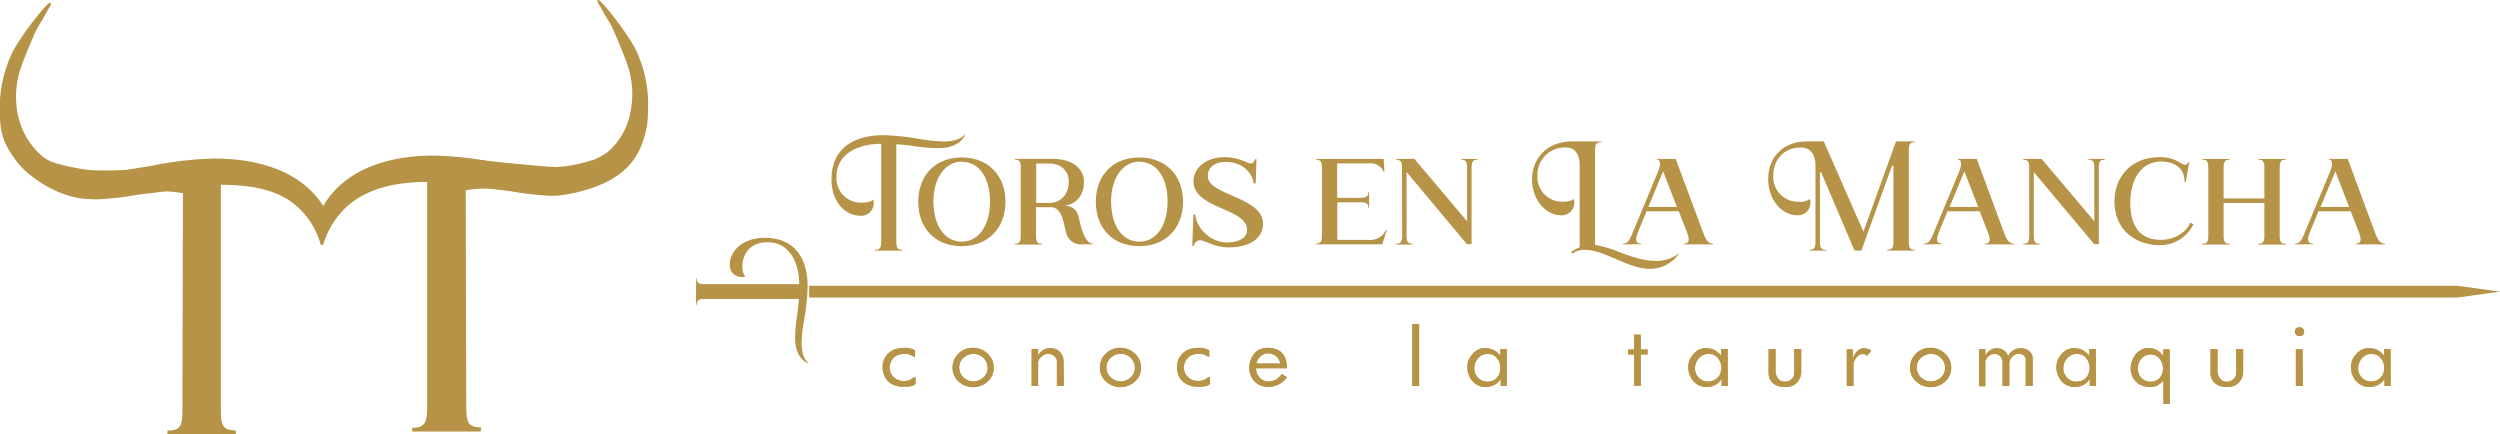 <svg xmlns="http://www.w3.org/2000/svg" viewBox="0 0 606.53 105.38"><defs><style>.cls-1{fill:#b79347;}.cls-2{fill:#bfa751;}</style></defs><g id="Capa_2" data-name="Capa 2"><g id="Capa_1-2" data-name="Capa 1"><path class="cls-1" d="M76.89,53.72C80.82,42.83,91.68,38,105.22,38c7.07,0,13,1.46,19.33,2.4a71.07,71.07,0,0,0,12.82,1,19.63,19.63,0,0,0,11-3.19c1.63-1.15,2.17-2,3.67-4.47s4-10.89,4-10.89a19.85,19.85,0,0,1,0,10,16.48,16.48,0,0,1-3.12,6.43A17.57,17.57,0,0,1,147,43.91a26.41,26.41,0,0,1-5,2,39,39,0,0,1-6.78,1.4l-.56,0a16.89,16.89,0,0,1-2,0,75.06,75.06,0,0,1-8.41-1c-2-.34-8.68-.92-11.67-2l.13,54.33c0,3.43.26,5.31,3.62,5.31v.43h-16.1V104c3.36,0,3.63-2,3.63-5.31V59.57l0-15.67c-8.13,0-15.47,1.66-20.5,6.62a21.2,21.2,0,0,0-5.24,8.83"/><path class="cls-1" d="M116.61,104.7H100v-.93h.25c3,0,3.38-1.62,3.38-5.06V59.57l0-15.42c-9.08,0-15.65,2.18-20.08,6.55a20.64,20.64,0,0,0-5.17,8.73l-.48-.15a21.26,21.26,0,0,1,5.3-8.94c4.57-4.5,11.33-6.69,20.68-6.69h.25l0,55.06c0,3-.22,5.08-2.84,5.49h14c-2.61-.4-2.81-2.4-2.81-5.49L112.36,44l.33.12a56.93,56.93,0,0,0,9.12,1.62c1.06.13,2,.24,2.51.34a76.13,76.13,0,0,0,8.37,1c1.23,0,1.68,0,2,0l.56-.06A39.83,39.83,0,0,0,142,45.67a26.46,26.46,0,0,0,5-2,17.35,17.35,0,0,0,5.79-4.5,16.2,16.2,0,0,0,3.08-6.35,19.62,19.62,0,0,0,.21-9c-.7,2.25-2.55,8.05-3.77,10.05-1.49,2.44-2,3.36-3.73,4.55a19.93,19.93,0,0,1-11.13,3.23,72.37,72.37,0,0,1-12.86-1c-1.62-.24-3.24-.52-4.81-.8a83.32,83.32,0,0,0-14.49-1.6c-14.5,0-24.48,5.51-28.08,15.51l-.47-.17c3.68-10.21,13.82-15.84,28.55-15.84a82.84,82.84,0,0,1,14.57,1.61c1.57.27,3.19.55,4.8.8a72.55,72.55,0,0,0,12.79,1,19.47,19.47,0,0,0,10.84-3.14c1.59-1.13,2.14-2,3.59-4.4s4-10.75,4-10.83l.26-.87.23.88a20.05,20.05,0,0,1,0,10.12,16.84,16.84,0,0,1-3.16,6.53,17.87,17.87,0,0,1-5.91,4.6,26.41,26.41,0,0,1-5.09,2,38.6,38.6,0,0,1-6.84,1.42l-.56,0a17.37,17.37,0,0,1-2,0,74.91,74.91,0,0,1-8.45-1c-.53-.09-1.43-.2-2.48-.33a63,63,0,0,1-8.89-1.54l.13,54c0,3.52.32,5.06,3.37,5.06h.25Z"/><path class="cls-1" d="M108.91,39a9.16,9.16,0,0,1,2.19-.41c1.5.15,19.17,2.11,23.93,2.27,1-.07,1.77-.17,2.38-.25a36.66,36.66,0,0,0,6.24-1.41l.13,0h0a17.66,17.66,0,0,0,3.67-2A17.06,17.06,0,0,0,153.19,27a21.94,21.94,0,0,0-.56-10.65c-1-3.07-2.3-6.05-3.59-9a44.4,44.4,0,0,0-2.27-4c-.4-.7-.74-1.42-1.17-2.1-2.67-4.23,6.63,6.72,8.69,11.55A31.14,31.14,0,0,1,157,24.57c0,1-.05,4-.16,4.93-.71,5.91-3.66,9-9.49,11.79-.24.11-.44.33-.68.42A22.35,22.35,0,0,1,142,43.44c-3.73.53-7.51.73-11.27,1.07l-5.36.49a40.17,40.17,0,0,1-6.25.54,27.85,27.85,0,0,0-8.15.8c-1.64.37-2.53-.41-2.59-2.24h5.43c0-.1,0-.2,0-.31-.65-.15-1.31-.28-2-.46a2.8,2.8,0,0,1-.71-.4c-.33-.21-.65-.61-1-.63-1.41,0-2.82,0-4.24.06-1.63,0-1.63.06-1.64-1.49L103,40.68"/><path class="cls-1" d="M110.2,46.68A2,2,0,0,1,109,46.3a2.74,2.74,0,0,1-.86-2.19v-.26h4.83c-.38-.08-.77-.17-1.14-.28a2.07,2.07,0,0,1-.64-.34l-.15-.09a3.07,3.07,0,0,1-.35-.28,1.18,1.18,0,0,0-.5-.31c-1.33,0-2.7,0-4,.05h-.2c-.91,0-1.35,0-1.62-.22s-.27-.61-.28-1.3l-1-.16.08-.5,1.46.23v.21c0,.63,0,1,.13,1.16s.55.1,1.21.08h.24c1.33,0,2.7-.09,4.06-.05a1.5,1.5,0,0,1,.8.43,3.15,3.15,0,0,0,.3.24l.16.1a2.19,2.19,0,0,0,.49.27c.45.13.92.23,1.38.33l.78.18-.06.75h-5.4a2.07,2.07,0,0,0,.66,1.55,1.92,1.92,0,0,0,1.62.2,27.54,27.54,0,0,1,8.22-.81,20.73,20.73,0,0,0,4.22-.3c.65-.09,1.33-.18,2-.24l4.14-.38,1.21-.11L134,44c2.63-.21,5.34-.42,8-.8a12.32,12.32,0,0,0,3.24-1.11c.46-.21.93-.42,1.4-.6a2.16,2.16,0,0,0,.31-.19,1.63,1.63,0,0,1,.35-.23c6.15-2.92,8.68-6.06,9.35-11.59.11-.95.16-3.91.16-4.9a31,31,0,0,0-2.68-11.73c-1.37-3.21-6-9.15-8-11.44.19.32.36.65.53,1s.28.55.44.82c.24.43.51.86.77,1.28a23.78,23.78,0,0,1,1.51,2.76l0,.08c1.26,2.91,2.57,5.91,3.56,9A22.33,22.33,0,0,1,153.44,27a17.33,17.33,0,0,1-5.84,10.36,17.43,17.43,0,0,1-3.76,2h0l-.07,0a36.15,36.15,0,0,1-6.3,1.42c-.78.11-1.58.2-2.39.26-2.85-.09-10.55-.82-22.93-2.16l-1.05-.11a3.2,3.2,0,0,0-1.25.2,8.67,8.67,0,0,1-.88.21l-.07-.5a6.3,6.3,0,0,0,.81-.19,4,4,0,0,1,1.45-.22l1.05.11c12.36,1.34,20,2.07,22.86,2.16.77-.06,1.56-.14,2.33-.25a36.76,36.76,0,0,0,6.2-1.4l.14,0h0A18.3,18.3,0,0,0,147.29,37,16.81,16.81,0,0,0,153,26.94a21.86,21.86,0,0,0-.55-10.52c-1-3-2.29-6-3.55-8.92l0-.08a21.31,21.31,0,0,0-1.48-2.69c-.26-.44-.53-.87-.78-1.31l-.45-.82c-.22-.42-.45-.86-.71-1.27-.55-.87-.57-1-.47-1.2L145,0h.18c.8.05,7.74,8.9,9.34,12.65a31.13,31.13,0,0,1,2.73,11.91c0,1-.05,4-.17,5-.68,5.66-3.38,9-9.63,12l-.27.18a1.94,1.94,0,0,1-.42.25c-.46.18-.92.39-1.38.6A13.17,13.17,0,0,1,142,43.69c-2.65.38-5.37.59-8,.8-1.09.09-2.18.17-3.27.27l-1.21.11-4.14.37c-.66.07-1.32.16-2,.25a22.42,22.42,0,0,1-4.33.3,27.23,27.23,0,0,0-8.07.79A3.36,3.36,0,0,1,110.2,46.68Z"/><path class="cls-1" d="M80.34,54.4C76.42,43.51,65.55,38.72,52,38.72c-7.08,0-13.05,1.46-19.33,2.4a71.14,71.14,0,0,1-12.82,1A19.67,19.67,0,0,1,8.88,39c-1.63-1.15-2.17-2-3.66-4.47A91.28,91.28,0,0,1,1,24.91v8a19.85,19.85,0,0,0,1.77,3.9A20.7,20.7,0,0,0,6,40.91s6.7,6.66,15.51,7.05h0L22,48a13.4,13.4,0,0,0,2.56,0A75.64,75.64,0,0,0,33,47c2-.33,8.67-.92,11.67-2L44.5,99.4c0,3.42-.26,5.3-3.63,5.3v.43H57v-.43c-3.36,0-3.62-2-3.62-5.3V60.25l0-15.67c7.67,0,14.22,1.19,18.91,5.32a20.12,20.12,0,0,1,5.83,9.45"/><path class="cls-1" d="M57.22,105.38H40.62v-.93h.25c3.06,0,3.38-1.54,3.38-5l.13-54a62,62,0,0,1-8.9,1.54c-1,.13-1.95.24-2.48.33a74.45,74.45,0,0,1-8.44,1,15,15,0,0,1-2.33,0l-.27,0-.42,0c-8.82-.39-15.62-7.06-15.68-7.13a21.06,21.06,0,0,1-3.28-4.14A19.93,19.93,0,0,1,.84,33.12H.78V23.54l.49,1.28a89.51,89.51,0,0,0,4.16,9.53c1.5,2.45,2,3.27,3.6,4.4a19.43,19.43,0,0,0,10.84,3.14,72.38,72.38,0,0,0,12.78-1c1.61-.25,3.24-.53,4.8-.8A83.06,83.06,0,0,1,52,38.47c14.74,0,24.88,5.63,28.56,15.84l-.47.17C76.5,44.48,66.53,39,52,39a83.09,83.09,0,0,0-14.48,1.6c-1.57.28-3.2.56-4.81.8a72.37,72.37,0,0,1-12.86,1A19.93,19.93,0,0,1,8.74,39.16C7.06,38,6.5,37.05,5,34.61a73.37,73.37,0,0,1-3.73-8.36v6.62A19.54,19.54,0,0,0,3,36.68a20.76,20.76,0,0,0,3.2,4c.07.07,6.73,6.6,15.34,7l.46,0,.27,0a14,14,0,0,0,2.26,0,76,76,0,0,0,8.38-1c.54-.1,1.45-.21,2.5-.34a55.64,55.64,0,0,0,9.12-1.62l.34-.11L44.75,99.4c0,3.08-.21,5.08-2.82,5.48h14c-2.63-.41-2.84-2.48-2.84-5.48V60.25l0-15.92h.25c9,0,14.84,1.66,19.07,5.38a20,20,0,0,1,5.91,9.57l-.48.15a19.52,19.52,0,0,0-5.76-9.34c-4.09-3.6-9.8-5.23-18.49-5.26l0,15.42V99.4c0,3.43.33,5,3.37,5h.25Z"/><path class="cls-1" d="M54.22,41.36l-1.25.2c0,1.54,0,1.53-1.65,1.48-1.41,0-2.82-.1-4.23,0-.34,0-.65.41-1,.62a2.69,2.69,0,0,1-.72.4c-.64.18-1.3.31-2,.46l0,.31h5.43c-.06,1.83-1,2.61-2.6,2.24a27.82,27.82,0,0,0-8.15-.8,40.27,40.27,0,0,1-6.25-.54l-5.35-.49c-3.76-.33-7.54-.54-11.27-1.07a22,22,0,0,1-4.69-1.73c-.24-.09-.44-.31-.68-.42C4.07,39.2,1.12,36.09.41,30.18c-.12-1-.17-3.95-.16-4.93A31.14,31.14,0,0,1,3,13.43C5,8.6,14.3-2.35,11.63,1.88c-.42.68-.77,1.4-1.16,2.1A44.51,44.51,0,0,0,8.19,8C6.9,11,5.6,14,4.6,17A22.19,22.19,0,0,0,4,27.67a18.6,18.6,0,0,0,5.75,10.2,9.6,9.6,0,0,0,3.79,2c2,.63,4.16,1,6.25,1.41,0,0,1.19.16,2.38.26A99.07,99.07,0,0,0,36.5,41l1.31-.15c1.36-.19,2.16-.49,3.85-.82,1.49-.28,3-.66,4.48-.81a4.84,4.84,0,0,1,2.19.41"/><path class="cls-1" d="M47,47.36a3.3,3.3,0,0,1-.8-.1,27.3,27.3,0,0,0-8.08-.79,20.85,20.85,0,0,1-4.32-.3c-.65-.09-1.32-.18-2-.24-1.39-.14-2.78-.26-4.16-.38l-1.19-.11c-1.09-.1-2.19-.18-3.28-.27-2.63-.21-5.35-.42-8-.8a12.85,12.85,0,0,1-3.36-1.15c-.46-.21-.92-.42-1.38-.6a1.73,1.73,0,0,1-.42-.25,1.61,1.61,0,0,0-.28-.17c-6.25-3-8.95-6.33-9.63-12-.12-1-.17-4-.16-5A31.33,31.33,0,0,1,2.72,13.33C4.32,9.58,11.27.73,12.06.68h.15l.11.14c.09.16.08.33-.48,1.21-.25.4-.48.84-.71,1.26s-.29.55-.45.82c-.25.44-.51.87-.77,1.31A22.72,22.72,0,0,0,8.42,8.1c-1.28,3-2.59,6-3.58,9a21.89,21.89,0,0,0-.55,10.53A18.2,18.2,0,0,0,10,37.69a9.16,9.16,0,0,0,3.7,1.94,46.18,46.18,0,0,0,4.89,1.14l1.33.26h0s1.19.16,2.35.26a97.76,97.76,0,0,0,14.24-.5c.31,0,.76-.07,1.3-.15a16.38,16.38,0,0,0,2-.41c.51-.12,1.09-.26,1.83-.4l1.26-.26A31.11,31.11,0,0,1,46.11,39a4.61,4.61,0,0,1,2.07.34l.23.08-.16.48L48,39.82a4.16,4.16,0,0,0-1.85-.31,31.07,31.07,0,0,0-3.18.55l-1.27.26c-.72.14-1.3.28-1.8.4a18.9,18.9,0,0,1-2.07.42c-.55.07-1,.12-1.32.14a96.1,96.1,0,0,1-14.33.5c-1.18-.09-2.38-.25-2.39-.26l-1.34-.26a47.9,47.9,0,0,1-5-1.15,9.65,9.65,0,0,1-3.89-2.06A18.65,18.65,0,0,1,3.8,27.71,22.35,22.35,0,0,1,4.37,17c1-3.07,2.3-6.08,3.57-9a22.67,22.67,0,0,1,1.54-2.8c.26-.43.52-.86.77-1.29.15-.27.3-.54.44-.82s.34-.64.53-1c-2,2.29-6.67,8.24-8,11.45A30.87,30.87,0,0,0,.5,25.25c0,1,0,3.95.16,4.9.66,5.53,3.2,8.67,9.35,11.59a1.92,1.92,0,0,1,.35.23,2.16,2.16,0,0,0,.31.19c.47.18.93.39,1.4.6a12.79,12.79,0,0,0,3.23,1.12c2.64.37,5.36.58,8,.79l3.28.27,1.19.11,4.17.38c.66.06,1.34.15,2,.24a20,20,0,0,0,4.22.3,27.6,27.6,0,0,1,8.22.81,1.89,1.89,0,0,0,1.62-.2A2.1,2.1,0,0,0,48.62,45H43.23l-.06-.75.77-.18c.46-.1.93-.2,1.38-.33a1.76,1.76,0,0,0,.5-.27l.15-.1a2.34,2.34,0,0,0,.31-.24,1.39,1.39,0,0,1,.8-.42c1.34-.05,2.7,0,4,0h.23c.71,0,1.14,0,1.26-.08s.12-.53.12-1.15v-.22l1.46-.23.08.5-1,.16c0,.69,0,1.06-.27,1.3s-.71.25-1.58.22h-.28c-1.31,0-2.66-.09-4,0-.13,0-.31.16-.49.31l-.36.27-.14.1a2.43,2.43,0,0,1-.64.33c-.38.11-.77.2-1.15.28h4.84v.26A2.76,2.76,0,0,1,48.27,47,2,2,0,0,1,47,47.36Z"/><path class="cls-1" d="M212.27,60.8v-.18c1.41,0,1.52-.83,1.52-2.23V34.89c-5.18,0-10.84,2.16-10.84,8a5.89,5.89,0,0,0,6.11,6.27c1.9,0,2.5-.46,2.8-.75,0-.07,0-.11,0-.11h0l0,0v0c0,.07,0,.07,0,.11a2.78,2.78,0,0,1,.11.83,3,3,0,0,1-3.24,3.1c-3.54,0-7-3.21-7-8.8,0-7.53,5.4-10.74,12.59-10.74a56.44,56.44,0,0,1,8.5.87,40.81,40.81,0,0,0,6.15.65c2.27,0,4.13-.47,5.29-1.88h0c-.7,2.13-3.24,3.5-6.4,3.5a40.23,40.23,0,0,1-6.64-.58c-1.38-.18-2.57-.29-3.76-.36V58.39c0,1.44.11,2.23,1.53,2.23v.18Z"/><path class="cls-1" d="M233.32,38.2c6.37,0,10.62,4.33,10.62,10.74s-4.21,10.78-10.62,10.78-10.54-4.32-10.54-10.78S227,38.2,233.32,38.2Zm0,1c-3.84,0-6.86,3.86-6.86,9.59,0,5.94,2.72,9.84,6.86,9.84s6.86-3.9,6.86-9.74S237.5,39.25,233.36,39.25Z"/><path class="cls-1" d="M251.36,56c0,2-.19,3.14,1.45,3.14v.18h-6.63v-.18c1.64,0,1.45-1.16,1.45-3.14l0-14.27c0-2,.19-3-1.45-3v-.18h9.31c4.51,0,7.49,2.24,7.49,5.55s-1.9,5.59-5,5.81c1.94-.07,3.32.75,3.8,3.1.34,1.55,1.35,6.09,3.32,6.09v.18h-2.65a3.6,3.6,0,0,1-3.76-2.74c-.71-2.13-.82-6.27-3.8-6.27h-3.54Zm3.13-6.77c2.87,0,4.81-2.06,4.81-5.19,0-2.56-1.9-4.36-4.7-4.36h-3.2l0,9.55Z"/><path class="cls-1" d="M276.41,38.2c6.37,0,10.61,4.33,10.61,10.74s-4.21,10.78-10.61,10.78-10.55-4.32-10.55-10.78S270.07,38.2,276.41,38.2Zm0,1c-3.84,0-6.85,3.86-6.85,9.59,0,5.94,2.72,9.84,6.85,9.84s6.86-3.9,6.86-9.74S280.58,39.25,276.44,39.25Z"/><path class="cls-1" d="M291.05,58.28a1.85,1.85,0,0,0-1.45,1.37h-.34l.27-7.64H290c.15,3.06,3.43,6.81,7.72,6.81,2.38,0,4.84-.87,4.84-3,0-5.44-13-5.08-13-11.82,0-3.32,3.1-5.87,7.6-5.87,3.51,0,5.41,1.51,6.23,1.51.63,0,.85-.32,1.08-1h.37l-.19,5.84h-.52c0-1.4-1.79-5.19-6.74-5.19-2.72,0-4.36,1.34-4.36,3.43,0,4.72,13.38,5,13.38,11.53,0,4-3.84,5.77-8.24,5.77C294.33,60,292.51,58.28,291.05,58.28Z"/><path class="cls-1" d="M335.88,41.7h-.18a3.34,3.34,0,0,0-3.47-2.05h-7.82V48h4.32c2,0,3.24.18,3.24-1.41h.19v3.89H332c0-1.58-1.19-1.4-3.24-1.4h-4.32v9.12h7.49a4.22,4.22,0,0,0,4.36-2.49h.18l-1.11,3.57h-16.1v-.18c1.64,0,1.45-1.16,1.45-3.14V41.88c0-2,.19-3.14-1.45-3.14v-.18h16.43Z"/><path class="cls-1" d="M340.14,40.44c0-1.08-.27-1.7-1.46-1.7v-.18h4.47l12.78,15.11V41.88c0-2,.19-3.14-1.45-3.14v-.18h4v.18c-1.64,0-1.46,1.16-1.46,3.14V59.25h-1.12L341.25,41.74V56c0,2-.18,3.14,1.46,3.14v.18h-4v-.18c1.64,0,1.46-1.16,1.46-3.14Z"/><path class="cls-1" d="M381.47,34.31h.26v0h6.78v.18c-1.27,0-1.49.64-1.53,1.83V59.43a27.71,27.71,0,0,1,5.7,1.66c2.87,1.08,6,2.2,9,2.2a8.52,8.52,0,0,0,5.63-1.84l.07,0a8.49,8.49,0,0,1-7.08,3.78c-2.79,0-5.7-1.3-8.5-2.49-2.53-1.08-5-2.12-7.22-2.12a5,5,0,0,0-3.1.9l-.33-.33A7.69,7.69,0,0,1,383.25,60V40.26c0-2.49-.82-4.47-3.35-4.47A6.62,6.62,0,0,0,373,42.71a6,6,0,0,0,6.11,6.23c1.9,0,2.49-.46,2.79-.75,0-.07,0-.07,0-.07h0l-.08.07v.07a2.85,2.85,0,0,1,.11.86,3,3,0,0,1-3.24,3.1c-3.54,0-7-3.56-7-8.79C371.81,37.92,375.73,34.31,381.47,34.31Z"/><path class="cls-1" d="M393.73,59.29v-.18c1.38,0,1.79-1.23,2.57-3.14l6-14.41c.45-1.09.82-2.82-.3-2.82v-.18h4.55L413,55.9c.74,2,1.22,3.21,2.6,3.21v.18h-7.08v-.18c1.42,0,1.46-1,.67-3l-1.9-4.86h-7.71v-.22l-2.16,5.23c-.75,1.83-.67,2.81.71,2.81v.18Zm6.18-9.08h6.93l-3.35-8.65Z"/><path class="cls-1" d="M439.12,48.26a3.21,3.21,0,0,1,.11.86,3,3,0,0,1-3.24,3.1c-3.54,0-7-3.56-7-8.79,0-5.41,3.77-9.12,9.35-9.12h4.14l9.61,21.91L460,34.31h4.62v.18c-1.26,0-1.49.65-1.52,1.8v22.1c0,1.44.11,2.23,1.52,2.23v.18h-6.78v-.18c1.38,0,1.53-.83,1.53-2.23V40.19h-.34L451.6,60.8h-1.67l-8.09-19h-.3V58.39c0,1.44.11,2.23,1.53,2.23v.18h-4.14v-.18c1.42,0,1.53-.79,1.53-2.23V40.26c0-2.49-1-4.47-3.54-4.47-4.21,0-6.71,3-6.71,6.92a6,6,0,0,0,6.11,6.23A4.11,4.11,0,0,0,439.12,48.26Z"/><path class="cls-1" d="M466.78,59.29v-.18c1.37,0,1.78-1.23,2.57-3.14l6-14.41c.44-1.09.82-2.82-.3-2.82v-.18h4.54L486,55.9c.75,2,1.23,3.21,2.61,3.21v.18h-7.08v-.18c1.42,0,1.45-1,.67-3l-1.9-4.86h-7.71v-.22l-2.16,5.23c-.75,1.83-.67,2.81.7,2.81v.18ZM473,50.21h6.93l-3.35-8.65Z"/><path class="cls-1" d="M492.3,40.44c0-1.08-.26-1.7-1.45-1.7v-.18h4.47L508.1,53.67V41.88c0-2,.19-3.14-1.45-3.14v-.18h4v.18c-1.64,0-1.45,1.16-1.45,3.14V59.25H508.1L493.42,41.74V56c0,2-.18,3.14,1.45,3.14v.18h-4v-.18c1.64,0,1.45-1.16,1.45-3.14Z"/><path class="cls-1" d="M530,44.19c.07-3.61-2.76-5-5.63-5-4.84,0-7.53,4.26-7.53,10s2.39,9,7.42,9c3.17,0,6.11-1.73,7.15-4.18l.75.39a9,9,0,0,1-7.94,5.08C517.5,59.5,513,55.25,513,48.94s4.29-10.81,11-10.81a9,9,0,0,1,5,1.37,2.31,2.31,0,0,0,1.12.47,1.09,1.09,0,0,0,.89-.76l.15,0-.85,4.94Z"/><path class="cls-1" d="M539.48,48.15h9.88V41.88c0-2,.19-3.14-1.45-3.14v-.18h6.63v.18c-1.64,0-1.46,1.16-1.46,3.14V56c0,2-.18,3.14,1.46,3.14v.18h-6.63v-.18c1.64,0,1.45-1.16,1.45-3.14V49.23h-9.88V56c0,2-.18,3.14,1.46,3.14v.18h-6.63v-.18c1.64,0,1.45-1.16,1.45-3.14V41.88c0-2,.19-3.14-1.45-3.14v-.18h6.63v.18c-1.64,0-1.46,1.16-1.46,3.14Z"/><path class="cls-1" d="M556.78,59.29v-.18c1.38,0,1.79-1.23,2.57-3.14l6-14.41c.44-1.09.82-2.82-.3-2.82v-.18h4.55L576,55.9c.75,2,1.23,3.21,2.61,3.21v.18h-7.08v-.18c1.42,0,1.46-1,.67-3l-1.9-4.86h-7.71v-.22l-2.16,5.23c-.75,1.83-.67,2.81.71,2.81v.18ZM563,50.21h6.93l-3.35-8.65Z"/><path class="cls-2" d="M222.11,93.1a1.71,1.71,0,0,1-1,.57,7,7,0,0,1-1.49.15H219a5.29,5.29,0,0,1-2.65-.66,4.14,4.14,0,0,1-1.76-1.93,5.55,5.55,0,0,1-.46-2.18,4.71,4.71,0,0,1,.41-1.93,4.52,4.52,0,0,1,1.19-1.57,4.19,4.19,0,0,1,1.73-.91,8,8,0,0,1,2.07-.25A5.14,5.14,0,0,1,222,85v1.55a1.58,1.58,0,0,1-.75-.26,4,4,0,0,0-.87-.35,4.45,4.45,0,0,0-1-.07,4.55,4.55,0,0,0-1.39.22,3.08,3.08,0,0,0-1.16.71,3.55,3.55,0,0,0-1,2.39,3.4,3.4,0,0,0,.64,1.93,3.3,3.3,0,0,0,.37.38,5.56,5.56,0,0,0,.49.41,3.86,3.86,0,0,0,2,.54,4,4,0,0,0,1.48-.28,9.79,9.79,0,0,1,1-.65.64.64,0,0,1,.34,0Z"/><path class="cls-2" d="M241.09,89.23a4.39,4.39,0,0,1-1.46,3.32,5.2,5.2,0,0,1-7.06,0,4.39,4.39,0,0,1-1.47-3.34,4.65,4.65,0,0,1,1.43-3.41A4.76,4.76,0,0,1,236,84.39a5.06,5.06,0,0,1,3.59,1.4A4.57,4.57,0,0,1,241.09,89.23Zm-1.49,0a3.38,3.38,0,0,0-3.39-3.38,3.57,3.57,0,0,0-2.49,1,3,3,0,0,0-1,2.31,3.23,3.23,0,0,0,1,2.36,3.28,3.28,0,0,0,2.42,1,3.56,3.56,0,0,0,2.45-.94A3,3,0,0,0,239.6,89.23Z"/><path class="cls-2" d="M258.1,93.64h-1.69V87.39a2.07,2.07,0,0,0-.79-1.11,2.13,2.13,0,0,0-1.32-.43,2.45,2.45,0,0,0-.85.16,3.71,3.71,0,0,0-1,.72,2.64,2.64,0,0,0-.59,1v5.92h-1.57v-9h1.57v1.55a4,4,0,0,1,1.24-1.28,3.08,3.08,0,0,1,1.71-.46,3.18,3.18,0,0,1,2.23.8,3.43,3.43,0,0,1,1,2.15Z"/><path class="cls-2" d="M276.83,89.23a4.39,4.39,0,0,1-1.46,3.32,5.22,5.22,0,0,1-7.07,0,4.42,4.42,0,0,1-1.46-3.34,4.64,4.64,0,0,1,1.42-3.41,4.8,4.8,0,0,1,3.49-1.41,5,5,0,0,1,3.58,1.4A4.55,4.55,0,0,1,276.83,89.23Zm-1.5,0a3.24,3.24,0,0,0-1-2.39,3.27,3.27,0,0,0-2.41-1,3.54,3.54,0,0,0-2.48,1,3,3,0,0,0-1,2.31,3.24,3.24,0,0,0,1,2.36,3.28,3.28,0,0,0,2.41,1,3.57,3.57,0,0,0,2.46-.94A3,3,0,0,0,275.33,89.23Z"/><path class="cls-2" d="M293.58,93.1a1.68,1.68,0,0,1-1,.57,7,7,0,0,1-1.49.15h-.62a5.28,5.28,0,0,1-2.64-.66A4.16,4.16,0,0,1,286,91.23a5.71,5.71,0,0,1-.45-2.18,4.7,4.7,0,0,1,.4-1.93,4.64,4.64,0,0,1,1.19-1.57,4.29,4.29,0,0,1,1.74-.91,8,8,0,0,1,2.07-.25,5.1,5.1,0,0,1,2.43.59v1.55a1.53,1.53,0,0,1-.74-.26,4,4,0,0,0-.87-.35,4.45,4.45,0,0,0-1-.07,4.5,4.5,0,0,0-1.39.22,3.08,3.08,0,0,0-1.16.71,3.5,3.5,0,0,0-1,2.39,3.33,3.33,0,0,0,.64,1.93,2.64,2.64,0,0,0,.37.38,5.56,5.56,0,0,0,.49.41,3.84,3.84,0,0,0,2,.54,4.12,4.12,0,0,0,1.48-.28,9.64,9.64,0,0,1,1-.65.65.65,0,0,1,.34,0Z"/><path class="cls-2" d="M312.25,91.54a6.14,6.14,0,0,1-2,1.7,5.51,5.51,0,0,1-2.54.62,5.2,5.2,0,0,1-2.43-.6,4.54,4.54,0,0,1-1.64-1.76,5.22,5.22,0,0,1,.47-5.43,3.49,3.49,0,0,1,2.12-1.52,11.65,11.65,0,0,1,1.48-.16,5.28,5.28,0,0,1,2.39.55,3.5,3.5,0,0,1,1.62,1.71,6.42,6.42,0,0,1,.52,2.69h-7.5a3.25,3.25,0,0,0,.86,2.26,2.76,2.76,0,0,0,2.14.94,3.14,3.14,0,0,0,.72-.07,2.94,2.94,0,0,0,1.37-.55,5.79,5.79,0,0,0,1.14-1.17Zm-1.66-3.35a3,3,0,0,0-1-1.77,3,3,0,0,0-2-.68,2.51,2.51,0,0,0-1.78.72,3.44,3.44,0,0,0-1,1.73Z"/><path class="cls-2" d="M344.3,93.64h-1.66v-15h1.66Z"/><path class="cls-2" d="M365.58,93.64h-1.5V91.87a3.45,3.45,0,0,1-1.51,1.49,4.5,4.5,0,0,1-2.14.54,4.68,4.68,0,0,1-1.07-.12,4.8,4.8,0,0,1-1.32-.6,4.2,4.2,0,0,1-1.43-1.62,5.09,5.09,0,0,1-.62-2.44,4.94,4.94,0,0,1,.47-2.11,7.59,7.59,0,0,1,1.1-1.46,3.88,3.88,0,0,1,2.22-1.07,2.06,2.06,0,0,0,.34,0l.29,0A4.24,4.24,0,0,1,364,86.33V84.67h1.58Zm-1.87-2.84a4.27,4.27,0,0,0,.29-1.55,3.7,3.7,0,0,0-.51-1.94A3.17,3.17,0,0,0,361.94,86a4.13,4.13,0,0,0-.88-.11l-.6,0a3,3,0,0,0-2,1.21,3.61,3.61,0,0,0-.78,2.24,3.32,3.32,0,0,0,.29,1.39A3.38,3.38,0,0,0,359,92a2.92,2.92,0,0,0,1.87.59,3.24,3.24,0,0,0,1.69-.45A3.07,3.07,0,0,0,363.71,90.8Z"/><path class="cls-2" d="M399.72,86h-1.65v7.62h-1.62V86H395V84.79h1.45V81.18h1.62v3.61h1.65Z"/><path class="cls-2" d="M419.19,93.64h-1.5V91.87a3.48,3.48,0,0,1-1.52,1.49,4.44,4.44,0,0,1-2.13.54,4.83,4.83,0,0,1-1.08-.12,4.9,4.9,0,0,1-1.31-.6,4.2,4.2,0,0,1-1.43-1.62,5,5,0,0,1-.15-4.55,7.2,7.2,0,0,1,1.1-1.46,3.88,3.88,0,0,1,2.21-1.07,2.11,2.11,0,0,0,.35,0l.29,0a4.2,4.2,0,0,1,2,.49,4.26,4.26,0,0,1,1.56,1.4V84.67h1.58Zm-1.88-2.84a4.07,4.07,0,0,0,.3-1.55,3.61,3.61,0,0,0-.52-1.94A3.08,3.08,0,0,0,415.54,86a4.11,4.11,0,0,0-.87-.11l-.6,0A3.07,3.07,0,0,0,412,87.12a3.66,3.66,0,0,0-.77,2.24,3.18,3.18,0,0,0,.29,1.39,3.38,3.38,0,0,0,1,1.22,2.91,2.91,0,0,0,1.87.59,3.24,3.24,0,0,0,1.69-.45A3.11,3.11,0,0,0,417.31,90.8Z"/><path class="cls-2" d="M437,90.56a3.91,3.91,0,0,1-1,2.21,3.11,3.11,0,0,1-1.72,1,8.37,8.37,0,0,1-1.28.14,4.68,4.68,0,0,1-2.12-.47A3.25,3.25,0,0,1,429.4,92a4.39,4.39,0,0,1-.32-1.27V84.67h1.69V90a2.92,2.92,0,0,0,.61,1.82,2,2,0,0,0,1.63.78h.24a2.4,2.4,0,0,0,1.44-.68,1.87,1.87,0,0,0,.61-1.38V84.67H437Z"/><path class="cls-2" d="M454,85.06l-1,1.27a1.67,1.67,0,0,0-1.08-.44,1.84,1.84,0,0,0-1.41.74,3.7,3.7,0,0,0-.84,1.63v5.38h-1.62V84.75h1.5v2.18a3.93,3.93,0,0,1,.93-1.61,2.53,2.53,0,0,1,1.54-.84A3.5,3.5,0,0,1,454,85.06Z"/><path class="cls-2" d="M473.39,89.23a4.39,4.39,0,0,1-1.46,3.32,5.2,5.2,0,0,1-7.06,0,4.39,4.39,0,0,1-1.47-3.34,4.65,4.65,0,0,1,1.43-3.41,4.76,4.76,0,0,1,3.48-1.41,5.06,5.06,0,0,1,3.59,1.4A4.57,4.57,0,0,1,473.39,89.23Zm-1.49,0a3.38,3.38,0,0,0-3.39-3.38,3.57,3.57,0,0,0-2.49,1,3,3,0,0,0-1,2.31,3.23,3.23,0,0,0,1,2.36,3.28,3.28,0,0,0,2.42,1,3.56,3.56,0,0,0,2.45-.94A3,3,0,0,0,471.9,89.23Z"/><path class="cls-2" d="M493.16,93.64h-1.7V87.13a.83.83,0,0,0-.12-.39l-.18-.33a2.06,2.06,0,0,0-.66-.44,1.87,1.87,0,0,0-.71-.14,2.17,2.17,0,0,0-1.44.58,2.68,2.68,0,0,0-.86,1.44v5.79h-1.65v-6a2.09,2.09,0,0,0-.64-1.28,1.8,1.8,0,0,0-1.28-.48,2.66,2.66,0,0,0-.76.12,2.4,2.4,0,0,0-.91.64,2.93,2.93,0,0,0-.58,1v6.07h-1.54v-9h1.54v1.55A3.8,3.8,0,0,1,482.76,85a2.53,2.53,0,0,1,1.53-.5h.3a2.59,2.59,0,0,1,1.62.54,3.13,3.13,0,0,1,1,1.41A3.11,3.11,0,0,1,488.46,85a3.46,3.46,0,0,1,1.85-.53,3.22,3.22,0,0,1,1.32.28,2.87,2.87,0,0,1,1.07.88,2,2,0,0,1,.46,1Z"/><path class="cls-2" d="M508.53,93.64H507V91.87a3.53,3.53,0,0,1-1.52,1.49,4.49,4.49,0,0,1-2.13.54,4.77,4.77,0,0,1-1.08-.12,4.94,4.94,0,0,1-1.32-.6,4.19,4.19,0,0,1-1.42-1.62,5,5,0,0,1-.15-4.55,7.2,7.2,0,0,1,1.1-1.46,3.85,3.85,0,0,1,2.21-1.07,2.18,2.18,0,0,0,.35,0l.28,0a4.24,4.24,0,0,1,2,.49,4.42,4.42,0,0,1,1.56,1.4V84.67h1.57Zm-1.87-2.84a4.07,4.07,0,0,0,.3-1.55,3.7,3.7,0,0,0-.52-1.94A3.12,3.12,0,0,0,504.89,86a4.13,4.13,0,0,0-.88-.11l-.59,0a3.07,3.07,0,0,0-2.05,1.21,3.61,3.61,0,0,0-.78,2.24,3.32,3.32,0,0,0,.29,1.39A3.42,3.42,0,0,0,501.93,92a2.89,2.89,0,0,0,1.87.59,3.26,3.26,0,0,0,1.69-.45A3.11,3.11,0,0,0,506.66,90.8Z"/><path class="cls-2" d="M526.46,98h-1.59V92.1a1.6,1.6,0,0,1-.37.62,2.41,2.41,0,0,1-.61.45,2.37,2.37,0,0,1-1,.55,4.17,4.17,0,0,1-1.21.18,5.83,5.83,0,0,1-1.33-.16,5.22,5.22,0,0,1-1.19-.42,4.1,4.1,0,0,1-1.66-1.67,4.64,4.64,0,0,1-.56-2.28,5.25,5.25,0,0,1,.59-2.43A4.33,4.33,0,0,1,519,85.18a3.94,3.94,0,0,1,1.36-.66,5.34,5.34,0,0,1,.67-.08h.29a4.24,4.24,0,0,1,2,.51,3.84,3.84,0,0,1,1.48,1.46V84.75h1.59Zm-2.09-6.92a3.16,3.16,0,0,0,.3-.78,4.11,4.11,0,0,0,.1-.85,3.74,3.74,0,0,0-.84-2.43,2.6,2.6,0,0,0-2.12-1,2.88,2.88,0,0,0-2.29,1,3.51,3.51,0,0,0-.86,2.35,3.79,3.79,0,0,0,.25,1.34,2.89,2.89,0,0,0,2.88,1.88,3.18,3.18,0,0,0,1.53-.37A2.6,2.6,0,0,0,524.37,91.06Z"/><path class="cls-2" d="M544.21,90.56a3.91,3.91,0,0,1-1,2.21,3.12,3.12,0,0,1-1.71,1,8.35,8.35,0,0,1-1.29.14,4.64,4.64,0,0,1-2.11-.47A3.27,3.27,0,0,1,536.61,92a4.74,4.74,0,0,1-.32-1.27V84.67H538V90a2.86,2.86,0,0,0,.61,1.82,1.94,1.94,0,0,0,1.62.78h.24a2.43,2.43,0,0,0,1.45-.68,1.91,1.91,0,0,0,.61-1.38V84.67h1.69Z"/><path class="cls-2" d="M558.15,81.53a1.37,1.37,0,0,1-.3,0,1,1,0,0,1-.78-.34,1.12,1.12,0,0,1-.31-.8,1,1,0,0,1,.13-.51,1,1,0,0,1,.44-.38l.33-.09a.61.61,0,0,1,.35,0,1.06,1.06,0,0,1,1,1.06A1,1,0,0,1,558.15,81.53Zm.54,12.11H557V84.73h1.65Z"/><path class="cls-2" d="M580,93.64h-1.5V91.87A3.45,3.45,0,0,1,577,93.36a4.5,4.5,0,0,1-2.14.54,4.68,4.68,0,0,1-1.07-.12,4.8,4.8,0,0,1-1.32-.6A4.2,4.2,0,0,1,571,91.56a5,5,0,0,1-.15-4.55A7.71,7.71,0,0,1,572,85.55a3.81,3.81,0,0,1,2.21-1.07,2.06,2.06,0,0,0,.34,0l.29,0a4.24,4.24,0,0,1,3.59,1.89V84.67H580Zm-1.87-2.84a4.27,4.27,0,0,0,.29-1.55,3.7,3.7,0,0,0-.51-1.94A3.12,3.12,0,0,0,576.37,86a4.13,4.13,0,0,0-.88-.11l-.59,0a3,3,0,0,0-2,1.21,3.61,3.61,0,0,0-.78,2.24,3.32,3.32,0,0,0,.29,1.39,3.38,3.38,0,0,0,1,1.22,2.92,2.92,0,0,0,1.87.59,3.21,3.21,0,0,0,1.69-.45A3.07,3.07,0,0,0,578.14,90.8Z"/><path class="cls-1" d="M222.11,93.1a1.71,1.71,0,0,1-1,.57,7,7,0,0,1-1.49.15H219a5.29,5.29,0,0,1-2.65-.66,4.14,4.14,0,0,1-1.76-1.93,5.55,5.55,0,0,1-.46-2.18,4.71,4.71,0,0,1,.41-1.93,4.52,4.52,0,0,1,1.19-1.57,4.19,4.19,0,0,1,1.73-.91,8,8,0,0,1,2.07-.25A5.14,5.14,0,0,1,222,85v1.55a1.58,1.58,0,0,1-.75-.26,4,4,0,0,0-.87-.35,4.45,4.45,0,0,0-1-.07,4.55,4.55,0,0,0-1.39.22,3.08,3.08,0,0,0-1.16.71,3.55,3.55,0,0,0-1,2.39,3.4,3.4,0,0,0,.64,1.93,3.3,3.3,0,0,0,.37.38,5.56,5.56,0,0,0,.49.41,3.86,3.86,0,0,0,2,.54,4,4,0,0,0,1.48-.28,9.79,9.79,0,0,1,1-.65.64.64,0,0,1,.34,0Z"/><path class="cls-1" d="M241.09,89.23a4.39,4.39,0,0,1-1.46,3.32,5.2,5.2,0,0,1-7.06,0,4.39,4.39,0,0,1-1.47-3.34,4.65,4.65,0,0,1,1.43-3.41A4.76,4.76,0,0,1,236,84.39a5.06,5.06,0,0,1,3.59,1.4A4.57,4.57,0,0,1,241.09,89.23Zm-1.49,0a3.38,3.38,0,0,0-3.39-3.38,3.57,3.57,0,0,0-2.49,1,3,3,0,0,0-1,2.31,3.23,3.23,0,0,0,1,2.36,3.28,3.28,0,0,0,2.42,1,3.56,3.56,0,0,0,2.45-.94A3,3,0,0,0,239.6,89.23Z"/><path class="cls-1" d="M258.1,93.64h-1.69V87.39a2.07,2.07,0,0,0-.79-1.11,2.13,2.13,0,0,0-1.32-.43,2.45,2.45,0,0,0-.85.16,3.71,3.71,0,0,0-1,.72,2.64,2.64,0,0,0-.59,1v5.92h-1.57v-9h1.57v1.55a4,4,0,0,1,1.24-1.28,3.08,3.08,0,0,1,1.71-.46,3.18,3.18,0,0,1,2.23.8,3.43,3.43,0,0,1,1,2.15Z"/><path class="cls-1" d="M276.83,89.23a4.39,4.39,0,0,1-1.46,3.32,5.22,5.22,0,0,1-7.07,0,4.42,4.42,0,0,1-1.46-3.34,4.64,4.64,0,0,1,1.42-3.41,4.8,4.8,0,0,1,3.49-1.41,5,5,0,0,1,3.58,1.4A4.55,4.55,0,0,1,276.83,89.23Zm-1.5,0a3.24,3.24,0,0,0-1-2.39,3.27,3.27,0,0,0-2.41-1,3.54,3.54,0,0,0-2.48,1,3,3,0,0,0-1,2.31,3.24,3.24,0,0,0,1,2.36,3.28,3.28,0,0,0,2.41,1,3.57,3.57,0,0,0,2.46-.94A3,3,0,0,0,275.33,89.23Z"/><path class="cls-1" d="M293.58,93.1a1.68,1.68,0,0,1-1,.57,7,7,0,0,1-1.49.15h-.62a5.28,5.28,0,0,1-2.64-.66A4.16,4.16,0,0,1,286,91.23a5.71,5.71,0,0,1-.45-2.18,4.7,4.7,0,0,1,.4-1.93,4.64,4.64,0,0,1,1.19-1.57,4.29,4.29,0,0,1,1.74-.91,8,8,0,0,1,2.07-.25,5.1,5.1,0,0,1,2.43.59v1.55a1.53,1.53,0,0,1-.74-.26,4,4,0,0,0-.87-.35,4.45,4.45,0,0,0-1-.07,4.5,4.5,0,0,0-1.39.22,3.08,3.08,0,0,0-1.16.71,3.5,3.5,0,0,0-1,2.39,3.33,3.33,0,0,0,.64,1.93,2.64,2.64,0,0,0,.37.38,5.56,5.56,0,0,0,.49.41,3.84,3.84,0,0,0,2,.54,4.12,4.12,0,0,0,1.48-.28,9.64,9.64,0,0,1,1-.65.65.65,0,0,1,.34,0Z"/><path class="cls-1" d="M312.25,91.54a6.14,6.14,0,0,1-2,1.7,5.51,5.51,0,0,1-2.54.62,5.2,5.2,0,0,1-2.43-.6,4.54,4.54,0,0,1-1.64-1.76,5.22,5.22,0,0,1,.47-5.43,3.49,3.49,0,0,1,2.12-1.52,11.65,11.65,0,0,1,1.48-.16,5.28,5.28,0,0,1,2.39.55,3.5,3.5,0,0,1,1.62,1.71,6.42,6.42,0,0,1,.52,2.69h-7.5a3.25,3.25,0,0,0,.86,2.26,2.76,2.76,0,0,0,2.14.94,3.14,3.14,0,0,0,.72-.07,2.94,2.94,0,0,0,1.37-.55,5.79,5.79,0,0,0,1.14-1.17Zm-1.66-3.35a3,3,0,0,0-1-1.77,3,3,0,0,0-2-.68,2.51,2.51,0,0,0-1.78.72,3.44,3.44,0,0,0-1,1.73Z"/><path class="cls-1" d="M344.3,93.64h-1.66v-15h1.66Z"/><path class="cls-1" d="M365.58,93.64h-1.5V91.87a3.45,3.45,0,0,1-1.51,1.49,4.5,4.5,0,0,1-2.14.54,4.68,4.68,0,0,1-1.07-.12,4.8,4.8,0,0,1-1.32-.6,4.2,4.2,0,0,1-1.43-1.62,5.09,5.09,0,0,1-.62-2.44,4.94,4.94,0,0,1,.47-2.11,7.59,7.59,0,0,1,1.1-1.46,3.88,3.88,0,0,1,2.22-1.07,2.06,2.06,0,0,0,.34,0l.29,0A4.24,4.24,0,0,1,364,86.33V84.67h1.58Zm-1.87-2.84a4.27,4.27,0,0,0,.29-1.55,3.7,3.7,0,0,0-.51-1.94A3.17,3.17,0,0,0,361.94,86a4.13,4.13,0,0,0-.88-.11l-.6,0a3,3,0,0,0-2,1.21,3.61,3.61,0,0,0-.78,2.24,3.32,3.32,0,0,0,.29,1.39A3.38,3.38,0,0,0,359,92a2.92,2.92,0,0,0,1.87.59,3.24,3.24,0,0,0,1.69-.45A3.07,3.07,0,0,0,363.71,90.8Z"/><path class="cls-1" d="M399.72,86h-1.65v7.62h-1.62V86H395V84.79h1.45V81.18h1.62v3.61h1.65Z"/><path class="cls-1" d="M419.19,93.64h-1.5V91.87a3.48,3.48,0,0,1-1.52,1.49,4.44,4.44,0,0,1-2.13.54,4.83,4.83,0,0,1-1.08-.12,4.9,4.9,0,0,1-1.31-.6,4.2,4.2,0,0,1-1.43-1.62,5,5,0,0,1-.15-4.55,7.2,7.2,0,0,1,1.1-1.46,3.88,3.88,0,0,1,2.21-1.07,2.11,2.11,0,0,0,.35,0l.29,0a4.2,4.2,0,0,1,2,.49,4.26,4.26,0,0,1,1.56,1.4V84.67h1.58Zm-1.88-2.84a4.07,4.07,0,0,0,.3-1.55,3.61,3.61,0,0,0-.52-1.94A3.08,3.08,0,0,0,415.54,86a4.11,4.11,0,0,0-.87-.11l-.6,0A3.07,3.07,0,0,0,412,87.12a3.66,3.66,0,0,0-.77,2.24,3.18,3.18,0,0,0,.29,1.39,3.38,3.38,0,0,0,1,1.22,2.91,2.91,0,0,0,1.87.59,3.24,3.24,0,0,0,1.69-.45A3.11,3.11,0,0,0,417.31,90.8Z"/><path class="cls-1" d="M437,90.56a3.91,3.91,0,0,1-1,2.21,3.11,3.11,0,0,1-1.72,1,8.37,8.37,0,0,1-1.28.14,4.68,4.68,0,0,1-2.12-.47A3.25,3.25,0,0,1,429.4,92a4.39,4.39,0,0,1-.32-1.27V84.67h1.69V90a2.92,2.92,0,0,0,.61,1.82,2,2,0,0,0,1.63.78h.24a2.4,2.4,0,0,0,1.44-.68,1.87,1.87,0,0,0,.61-1.38V84.67H437Z"/><path class="cls-1" d="M454,85.06l-1,1.27a1.67,1.67,0,0,0-1.08-.44,1.84,1.84,0,0,0-1.41.74,3.7,3.7,0,0,0-.84,1.63v5.38h-1.62V84.75h1.5v2.18a3.93,3.93,0,0,1,.93-1.61,2.53,2.53,0,0,1,1.54-.84A3.5,3.5,0,0,1,454,85.06Z"/><path class="cls-1" d="M473.39,89.23a4.39,4.39,0,0,1-1.46,3.32,5.2,5.2,0,0,1-7.06,0,4.39,4.39,0,0,1-1.47-3.34,4.65,4.65,0,0,1,1.43-3.41,4.76,4.76,0,0,1,3.48-1.41,5.06,5.06,0,0,1,3.59,1.4A4.57,4.57,0,0,1,473.39,89.23Zm-1.49,0a3.38,3.38,0,0,0-3.39-3.38,3.57,3.57,0,0,0-2.49,1,3,3,0,0,0-1,2.31,3.23,3.23,0,0,0,1,2.36,3.28,3.28,0,0,0,2.42,1,3.56,3.56,0,0,0,2.45-.94A3,3,0,0,0,471.9,89.23Z"/><path class="cls-1" d="M493.16,93.64h-1.7V87.13a.83.83,0,0,0-.12-.39l-.18-.33a2.06,2.06,0,0,0-.66-.44,1.87,1.87,0,0,0-.71-.14,2.17,2.17,0,0,0-1.44.58,2.68,2.68,0,0,0-.86,1.44v5.79h-1.65v-6a2.09,2.09,0,0,0-.64-1.28,1.8,1.8,0,0,0-1.28-.48,2.66,2.66,0,0,0-.76.12,2.4,2.4,0,0,0-.91.64,2.93,2.93,0,0,0-.58,1v6.07h-1.54v-9h1.54v1.55A3.8,3.8,0,0,1,482.76,85a2.53,2.53,0,0,1,1.53-.5h.3a2.59,2.59,0,0,1,1.62.54,3.13,3.13,0,0,1,1,1.41A3.11,3.11,0,0,1,488.46,85a3.46,3.46,0,0,1,1.85-.53,3.22,3.22,0,0,1,1.32.28,2.87,2.87,0,0,1,1.07.88,2,2,0,0,1,.46,1Z"/><path class="cls-1" d="M508.53,93.64H507V91.87a3.53,3.53,0,0,1-1.52,1.49,4.49,4.49,0,0,1-2.13.54,4.77,4.77,0,0,1-1.08-.12,4.94,4.94,0,0,1-1.32-.6,4.19,4.19,0,0,1-1.42-1.62,5,5,0,0,1-.15-4.55,7.2,7.2,0,0,1,1.1-1.46,3.85,3.85,0,0,1,2.21-1.07,2.18,2.18,0,0,0,.35,0l.28,0a4.24,4.24,0,0,1,2,.49,4.42,4.42,0,0,1,1.56,1.4V84.67h1.57Zm-1.87-2.84a4.07,4.07,0,0,0,.3-1.55,3.7,3.7,0,0,0-.52-1.94A3.12,3.12,0,0,0,504.89,86a4.13,4.13,0,0,0-.88-.11l-.59,0a3.07,3.07,0,0,0-2.05,1.21,3.61,3.61,0,0,0-.78,2.24,3.32,3.32,0,0,0,.29,1.39A3.42,3.42,0,0,0,501.93,92a2.89,2.89,0,0,0,1.87.59,3.26,3.26,0,0,0,1.69-.45A3.11,3.11,0,0,0,506.66,90.8Z"/><path class="cls-1" d="M526.46,98h-1.59V92.1a1.6,1.6,0,0,1-.37.62,2.41,2.41,0,0,1-.61.45,2.37,2.37,0,0,1-1,.55,4.17,4.17,0,0,1-1.21.18,5.83,5.83,0,0,1-1.33-.16,5.22,5.22,0,0,1-1.19-.42,4.1,4.1,0,0,1-1.66-1.67,4.64,4.64,0,0,1-.56-2.28,5.25,5.25,0,0,1,.59-2.43A4.33,4.33,0,0,1,519,85.18a3.94,3.94,0,0,1,1.36-.66,5.34,5.34,0,0,1,.67-.08h.29a4.24,4.24,0,0,1,2,.51,3.84,3.84,0,0,1,1.48,1.46V84.75h1.59Zm-2.09-6.92a3.16,3.16,0,0,0,.3-.78,4.11,4.11,0,0,0,.1-.85,3.74,3.74,0,0,0-.84-2.43,2.6,2.6,0,0,0-2.12-1,2.88,2.88,0,0,0-2.29,1,3.51,3.51,0,0,0-.86,2.35,3.79,3.79,0,0,0,.25,1.34,2.89,2.89,0,0,0,2.88,1.88,3.18,3.18,0,0,0,1.53-.37A2.6,2.6,0,0,0,524.37,91.06Z"/><path class="cls-1" d="M544.21,90.56a3.91,3.91,0,0,1-1,2.21,3.12,3.12,0,0,1-1.71,1,8.35,8.35,0,0,1-1.29.14,4.64,4.64,0,0,1-2.11-.47A3.27,3.27,0,0,1,536.61,92a4.74,4.74,0,0,1-.32-1.27V84.67H538V90a2.86,2.86,0,0,0,.61,1.82,1.94,1.94,0,0,0,1.62.78h.24a2.43,2.43,0,0,0,1.45-.68,1.91,1.91,0,0,0,.61-1.38V84.67h1.69Z"/><path class="cls-1" d="M558.15,81.53a1.37,1.37,0,0,1-.3,0,1,1,0,0,1-.78-.34,1.12,1.12,0,0,1-.31-.8,1,1,0,0,1,.13-.51,1,1,0,0,1,.44-.38l.33-.09a.61.61,0,0,1,.35,0,1.06,1.06,0,0,1,1,1.06A1,1,0,0,1,558.15,81.53Zm.54,12.11H557V84.73h1.65Z"/><path class="cls-1" d="M580,93.64h-1.5V91.87A3.45,3.45,0,0,1,577,93.36a4.5,4.5,0,0,1-2.14.54,4.68,4.68,0,0,1-1.07-.12,4.8,4.8,0,0,1-1.32-.6A4.2,4.2,0,0,1,571,91.56a5,5,0,0,1-.15-4.55A7.71,7.71,0,0,1,572,85.55a3.81,3.81,0,0,1,2.21-1.07,2.06,2.06,0,0,0,.34,0l.29,0a4.24,4.24,0,0,1,3.59,1.89V84.67H580Zm-1.87-2.84a4.27,4.27,0,0,0,.29-1.55,3.7,3.7,0,0,0-.51-1.94A3.12,3.12,0,0,0,576.37,86a4.13,4.13,0,0,0-.88-.11l-.59,0a3,3,0,0,0-2,1.21,3.61,3.61,0,0,0-.78,2.24,3.32,3.32,0,0,0,.29,1.39,3.38,3.38,0,0,0,1,1.22,2.92,2.92,0,0,0,1.87.59,3.21,3.21,0,0,0,1.69-.45A3.07,3.07,0,0,0,578.14,90.8Z"/><polygon class="cls-1" points="606.53 70.76 596.25 72.18 196.3 72.18 196.3 69.33 596.17 69.33 606.53 70.76"/><path class="cls-1" d="M168.87,67.5H169c0,1.32.8,1.43,2.16,1.43h22.73c0-4.85-2.09-10.16-7.71-10.16-4.25,0-6.06,3-6.06,5.73,0,1.78.45,2.33.73,2.61.07,0,.11,0,.11,0v0l0,0h0c-.07,0-.07,0-.11,0a2.62,2.62,0,0,1-.8.11,2.87,2.87,0,0,1-3-3c0-3.31,3.11-6.52,8.51-6.52,7.28,0,10.38,5.06,10.38,11.79a52.1,52.1,0,0,1-.83,8,37,37,0,0,0-.63,5.76c0,2.13.45,3.87,1.81,5v0c-2-.67-3.38-3-3.38-6a36.44,36.44,0,0,1,.56-6.21c.17-1.29.28-2.4.35-3.52H171.2c-1.39,0-2.16.1-2.16,1.43h-.17Z"/></g></g></svg>